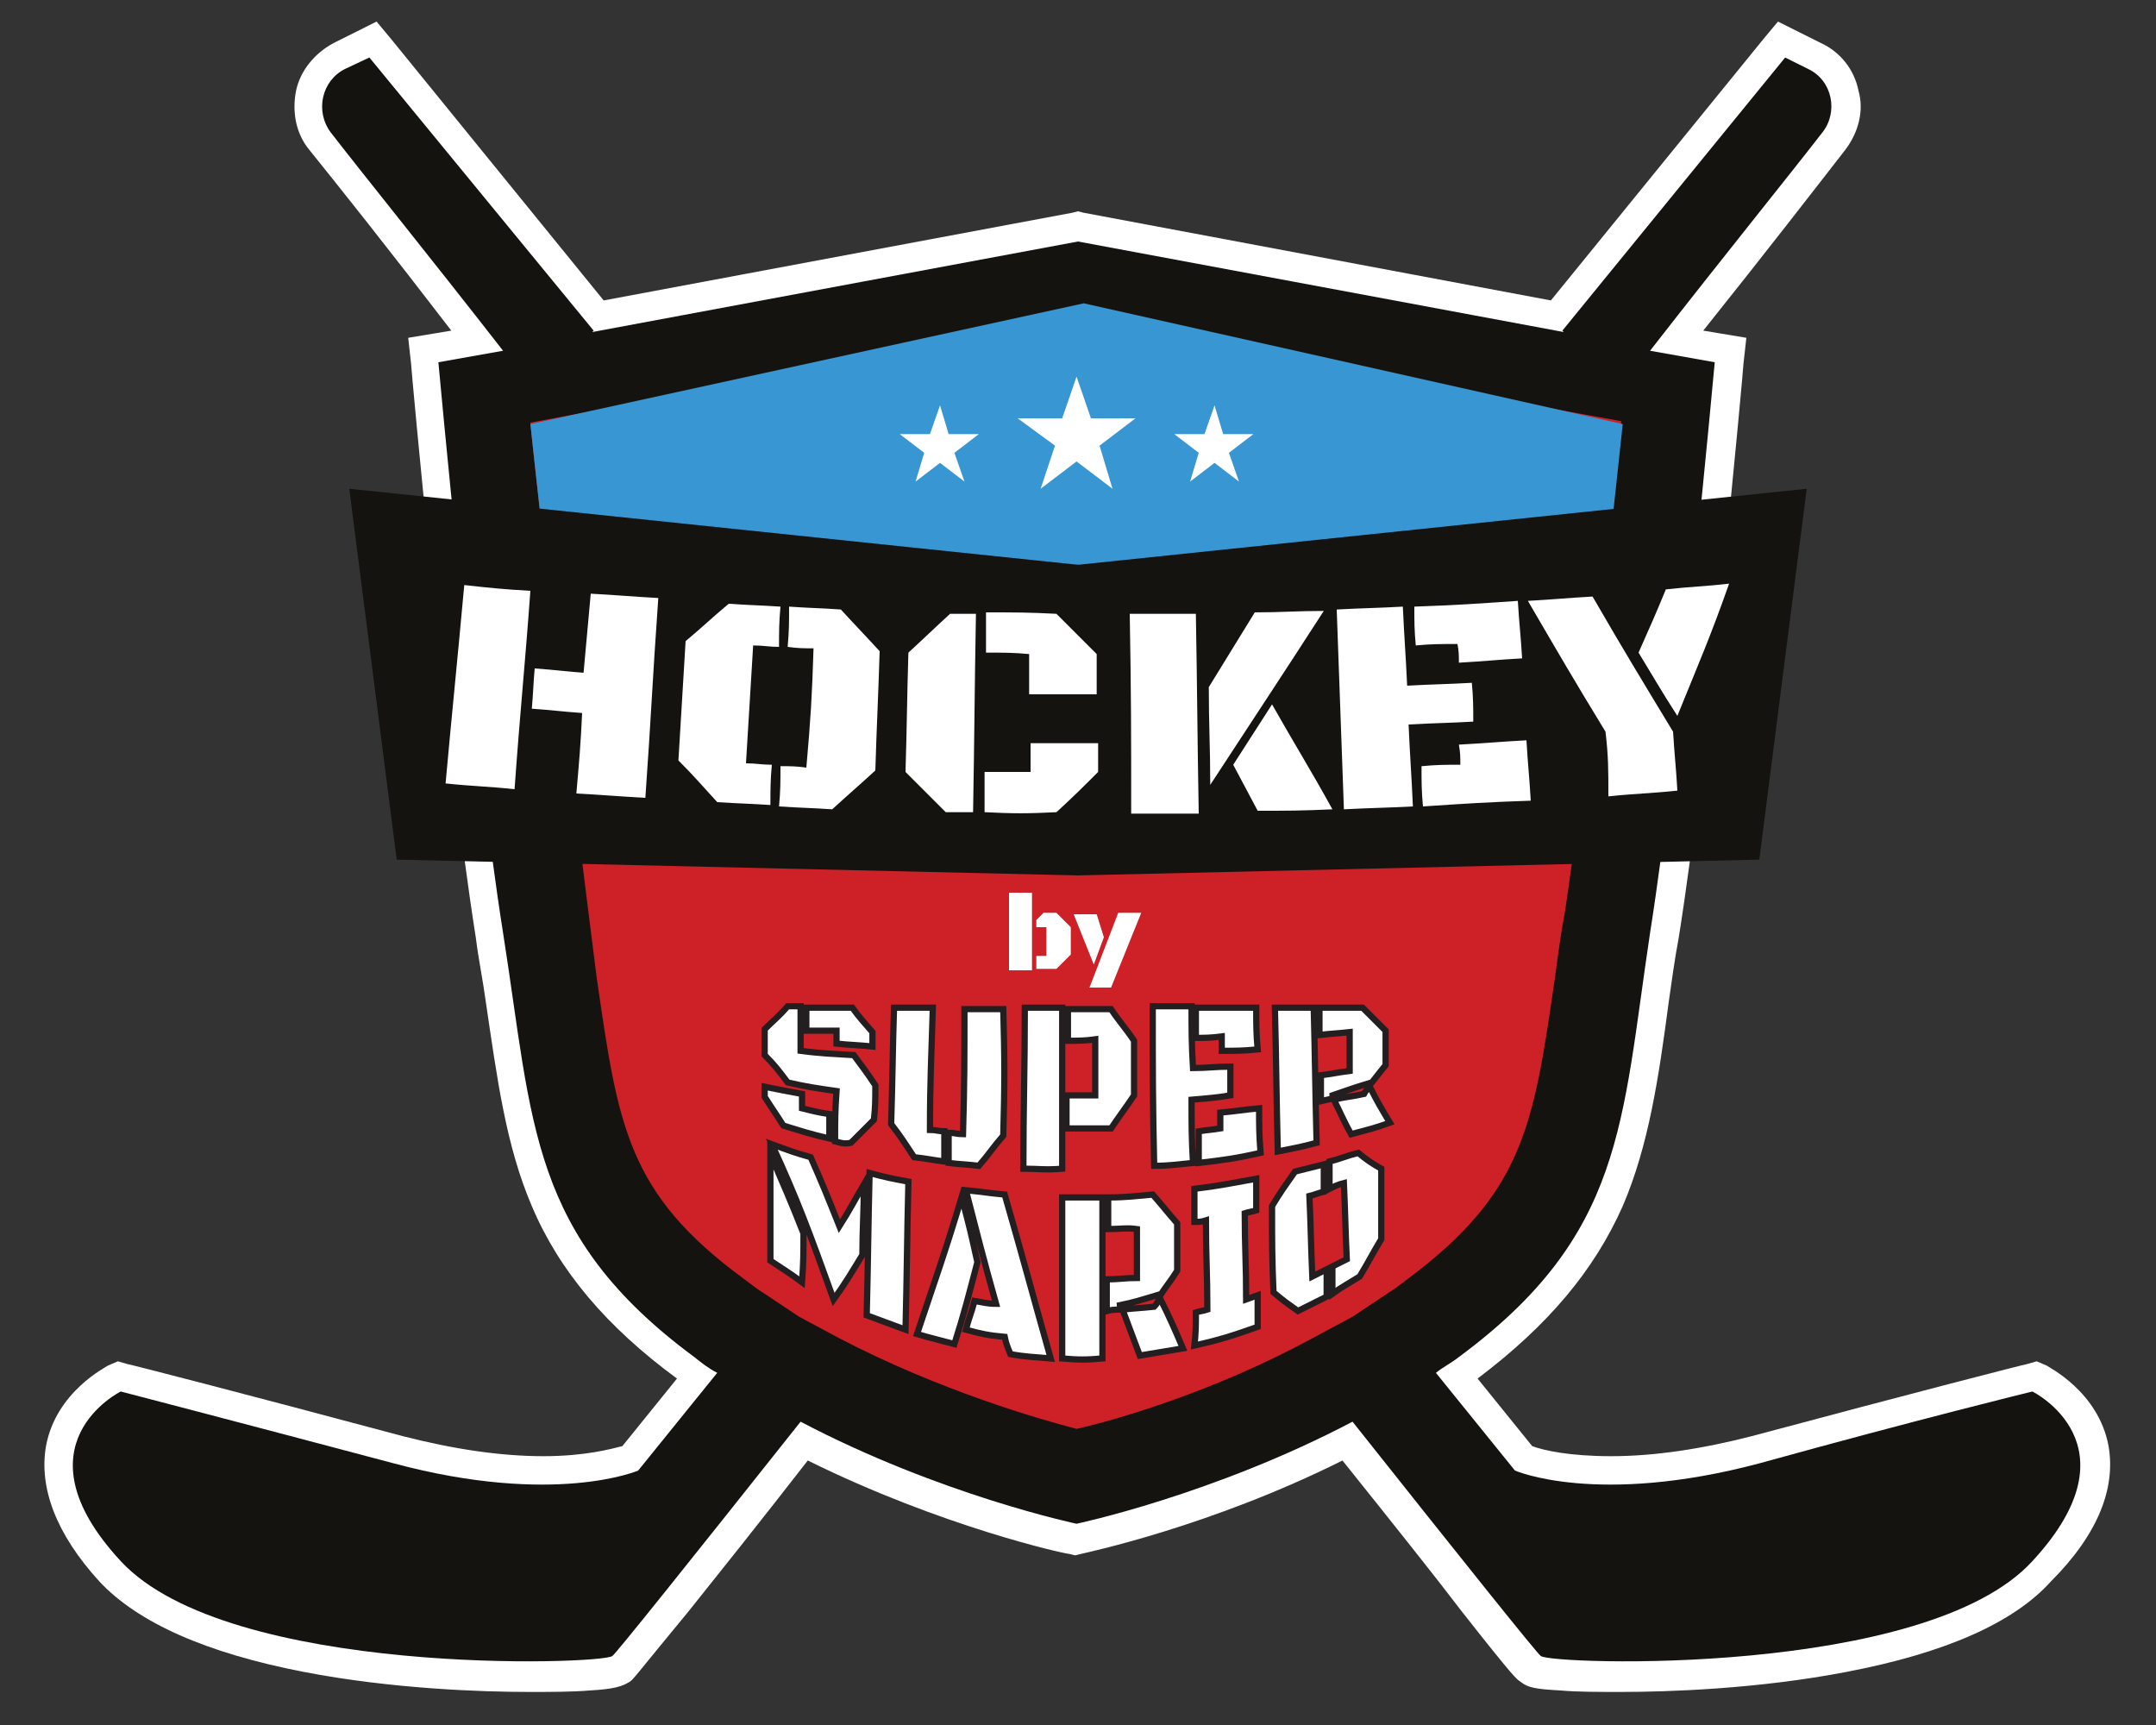 <?xml version="1.0" encoding="utf-8"?>
<!-- Generator: Adobe Illustrator 28.3.0, SVG Export Plug-In . SVG Version: 6.00 Build 0)  -->
<svg version="1.1" id="Vrstva_1" xmlns="http://www.w3.org/2000/svg" xmlns:xlink="http://www.w3.org/1999/xlink" x="0px" y="0px"
	 viewBox="0 0 150 120" style="enable-background:new 0 0 150 120;" xml:space="preserve">
<rect x="0" y="0" width="150" height="120" fill="#333333" stroke="none"/>
<style type="text/css">
	.st0{fill:#FFFFFF;}
	.st1{fill:#15130F;}
	.st2{fill:#CD2027;}
	.st3{fill:#3896D2;}
	.st4{fill:#FFFFFF;stroke:#231F20;stroke-width:0.433;stroke-miterlimit:10;}
</style>
<g>
	<path class="st0" d="M146.7,100.6c-0.7-3.8-4.2-5.5-4.3-5.6l-0.7-0.3l-0.7,0.2c-0.1,0-7.9,2-19.1,5c-3.5,0.9-6.8,1.4-9.8,1.4
		c-2.9,0-4.7-0.4-5.5-0.7l-3.8-4.7c4.9-3.7,8.1-7.5,10.1-12c1.8-4.2,2.5-8.9,3.2-14.2c0.2-1.4,0.4-2.9,0.7-4.5
		c2.1-13.2,4.5-39.6,4.5-39.9l0.2-1.8l-1.8-0.3l-1.2-0.2c4.4-5.5,7.8-9.9,9.9-12.6c0.9-1.2,1.3-2.7,0.9-4.1
		c-0.3-1.5-1.3-2.7-2.6-3.3l-1.6-0.8l-1.4-0.7l-1,1.2l-14.8,18.2l-32.5-6.1l-0.4-0.1l-0.4,0.1L42,20.9L27.2,2.7l-1-1.2l-1.4,0.7
		l-1.6,0.8c-1.3,0.7-2.3,1.9-2.6,3.3c-0.3,1.5,0,3,0.9,4.1c2.1,2.6,5.6,7,9.9,12.6l-1.2,0.2l-1.8,0.3l0.2,1.8
		c0,0.3,2.4,26.6,4.5,39.9c0.2,1.6,0.5,3,0.7,4.5c0.8,5.4,1.4,10,3.2,14.2c1.9,4.5,5.2,8.4,10.1,12l-3.8,4.7
		c-0.8,0.2-2.6,0.7-5.5,0.7c-3,0-6.3-0.5-9.8-1.4c-11.2-3-19-5-19.1-5l-0.7-0.2l-0.7,0.3c-0.1,0.1-3.6,1.8-4.3,5.6
		c-0.5,2.9,0.7,6.1,3.7,9.4c2.7,2.9,7.5,5,14.2,6.3c6.2,1.2,12.5,1.4,15.7,1.4c1.5,0,3,0,4.2-0.1c1.8-0.1,2.3-0.3,2.8-0.6
		c0.3-0.2,0.3-0.3,4.1-4.9c2-2.5,4.8-6,8.3-10.5c9.3,4.6,17.9,6.5,18.2,6.5l0.4,0.1l0.4-0.1c0.4-0.1,9-1.9,18.2-6.5
		c3.6,4.5,6.4,8,8.3,10.5c3.7,4.7,3.8,4.7,4.1,4.9c0.5,0.4,1,0.5,2.8,0.6c1.1,0.1,2.6,0.1,4.2,0.1c3.2,0,9.5-0.2,15.7-1.4
		c6.8-1.3,11.6-3.4,14.2-6.3C146,106.7,147.2,103.5,146.7,100.6z"/>
	<g>
		<path class="st1" d="M141.4,96.8c0,0-7.8,1.9-19,5c-11.3,3-17,0.5-17,0.5l-5.5-6.8c0.5-0.4,1.1-0.7,1.6-1.1
			c11.5-8.5,11.3-16.2,13.3-29.5c2.1-13.3,4.5-39.7,4.5-39.7l-4.5-0.8c5.3-6.8,9.6-12.1,12-15.2c1.1-1.4,0.7-3.6-1-4.4L124.2,4
			L108.7,23l0.1,0.1l-33.8-6.3l-33.8,6.3l0.1-0.1L25.7,4L24,4.8c-1.6,0.8-2.1,2.9-1,4.4c2.4,3.1,6.7,8.4,12,15.2l-4.5,0.8
			c0,0,2.4,26.4,4.5,39.7c2.1,13.3,1.8,21,13.3,29.5c0.5,0.4,1,0.8,1.6,1.1l-5.5,6.8c0,0-5.8,2.5-17-0.5c-11.3-3-19-5-19-5
			s-7.5,3.7,0,11.8c7.5,8.1,33.5,7.2,34.2,6.6c0.2-0.1,5.4-6.6,13.1-16.3c9.7,5.1,19.2,7.1,19.2,7.1s9.5-2,19.2-7.1
			c7.7,9.7,12.9,16.2,13.1,16.3c0.7,0.6,26.8,1.5,34.2-6.6C148.9,100.5,141.4,96.8,141.4,96.8z"/>
		<path class="st2" d="M74.9,99.4c-2.7-0.7-9.6-2.7-16.5-6.3l-2.8-1.5l-2.4-1.6c-0.5-0.3-1-0.7-1.4-1c-8.2-6-8.8-10.7-10.3-21.1
			c-0.2-1.5-3.8-30.2-4.6-38.5l38-7.1l29.1,5.4l8.8,1.6c-0.8,8.4-2.5,24.6-3.9,34c-0.3,1.6-0.5,3.1-0.7,4.6
			c-1.5,10.3-2.1,15-10.3,21.1c-0.4,0.3-0.9,0.7-1.4,1l-2.4,1.6l-2.8,1.5C84.5,96.8,77.6,98.8,74.9,99.4z"/>
		<polygon class="st3" points="75.4,39.6 75.4,39.6 75.4,39.6 75.4,39.6 112.2,36 112.9,29.5 75.4,21.1 75.4,21.1 75.4,21.1 
			75.4,21.1 75.4,21.1 36.9,29.5 37.6,35.9 75.4,39.6 		"/>
	</g>
</g>
<polyline class="st1" points="75.1,39.3 24.3,34 27.6,59.8 75.1,60.9 75.1,40.4 "/>
<polyline class="st1" points="74.9,39.3 125.7,34 122.4,59.8 74.9,60.9 74.9,40.4 "/>
<polygon class="st0" points="74.9,26.2 75.9,29.1 79,29.1 76.5,31 77.4,34 74.9,32.1 72.4,34 73.4,31 70.8,29.1 73.9,29.1 "/>
<polygon class="st0" points="84.5,28.2 85.1,30.2 87.2,30.2 85.5,31.5 86.2,33.5 84.5,32.2 82.8,33.5 83.4,31.5 81.7,30.2 
	83.8,30.2 "/>
<polygon class="st0" points="65.4,28.2 66,30.2 68.1,30.2 66.4,31.5 67.1,33.5 65.4,32.2 63.7,33.5 64.3,31.5 62.6,30.2 64.7,30.2 
	"/>
<g>
	<g>
		<path class="st0" d="M35.8,54.9c-1.9-0.2-2.9-0.2-4.8-0.4c0.5-5.5,0.8-8.3,1.3-13.8c1.8,0.2,2.8,0.3,4.6,0.4
			C36.5,46.6,36.2,49.3,35.8,54.9z M41.1,41.3c1.9,0.1,2.8,0.2,4.7,0.3c-0.4,5.6-0.5,8.3-0.9,13.9c-1.9-0.1-2.9-0.2-4.8-0.3
			c0.2-2.3,0.3-3.4,0.4-5.6c-1.4-0.1-2.1-0.2-3.5-0.3c0.1-1.1,0.1-1.7,0.2-2.8c1.4,0.1,2.1,0.2,3.4,0.3
			C40.8,44.6,40.9,43.5,41.1,41.3z"/>
		<path class="st0" d="M51.9,53.1c0.7,0,1.1,0.1,1.8,0.1c-0.1,1.1-0.1,1.7-0.1,2.8c-1.5-0.1-2.2-0.1-3.7-0.2
			c-1.1-1.2-1.6-1.8-2.7-2.9c0.2-3.3,0.3-5,0.5-8.3c1.2-1,1.8-1.6,3-2.6c1.4,0.1,2.1,0.1,3.6,0.2c-0.1,1.1-0.1,1.7-0.1,2.8
			c-0.7,0-1.1-0.1-1.8-0.1C52.2,48.2,52.1,49.8,51.9,53.1z M56.6,45.1c-0.7,0-1.1,0-1.8-0.1c0.1-1.1,0.1-1.7,0.1-2.8
			c1.4,0.1,2.2,0.1,3.6,0.2c1.1,1.2,1.6,1.7,2.7,2.9c-0.1,3.3-0.2,5-0.3,8.3c-1.2,1.1-1.8,1.6-3,2.7c-1.5-0.1-2.2-0.1-3.7-0.2
			c0.1-1.1,0.1-1.7,0.1-2.8c0.7,0,1.1,0,1.8,0.1C56.4,50,56.5,48.4,56.6,45.1z"/>
		<path class="st0" d="M67.7,56.5c-0.8,0-1.1,0-1.9,0c-1.1-1.1-1.7-1.7-2.8-2.8c0.1-3.3,0.1-5,0.2-8.3c1.2-1.1,1.7-1.6,2.9-2.7
			c0.7,0,1.1,0,1.8,0C67.8,48.2,67.8,50.9,67.7,56.5z M68.6,45.4c0-1.1,0-1.7,0-2.8c2,0,3,0,4.9,0.1c1.1,1.1,1.7,1.7,2.8,2.8
			c0,1.1,0,1.7,0,2.8c-1.9,0-2.8,0-4.7,0c0-1.1,0-1.7,0-2.8C70.5,45.4,69.9,45.4,68.6,45.4z M68.5,56.5c0-1.1,0-1.7,0-2.8
			c1.3,0,1.9,0,3.2,0c0-0.8,0-1.2,0-2c1.9,0,2.8,0,4.7,0c0,0.8,0,1.2,0,2c-1.1,1.1-1.7,1.7-2.9,2.8C71.5,56.6,70.5,56.6,68.5,56.5z"
			/>
		<path class="st0" d="M78.7,56.6c0-5.6,0-8.3-0.1-13.9c1.9,0,2.8,0,4.6,0c0.1,5.6,0.1,8.3,0.2,13.9C81.6,56.6,80.6,56.6,78.7,56.6z
			 M84.2,54.6c0-2.7-0.1-4.1-0.1-6.8c1.3-2.1,1.9-3.1,3.2-5.2c1.9,0,2.9-0.1,4.8-0.1C89,47.3,87.4,49.7,84.2,54.6z M92.7,56.3
			c-2.1,0.1-3.1,0.1-5.2,0.1c-0.7-1.3-1-1.9-1.7-3.2c1.1-1.7,1.6-2.5,2.7-4.2C90.2,52,91.1,53.4,92.7,56.3z"/>
		<path class="st0" d="M98,50.4c0.1,2.3,0.2,3.4,0.3,5.7c-1.9,0.1-2.9,0.1-4.8,0.2c-0.2-5.6-0.3-8.3-0.5-13.9
			c1.9-0.1,2.8-0.1,4.6-0.2c0.1,2.2,0.2,3.3,0.3,5.5c1.8-0.1,2.7-0.1,4.5-0.2c0.1,1.1,0.1,1.6,0.1,2.7C100.7,50.3,99.8,50.3,98,50.4
			z M98.5,44.9c-0.1-1.1-0.1-1.6-0.1-2.7c2.9-0.1,4.3-0.2,7.2-0.4c0.1,1.6,0.2,2.4,0.3,4c-1.8,0.1-2.6,0.2-4.4,0.3
			c0-0.5,0-0.8-0.1-1.3C100.2,44.8,99.6,44.8,98.5,44.9z M99,56.1c-0.1-1.1-0.1-1.7-0.1-2.8c1.1-0.1,1.6-0.1,2.7-0.1
			c0-0.6,0-0.8-0.1-1.4c1.9-0.1,2.8-0.2,4.7-0.3c0.1,1.7,0.2,2.5,0.3,4.2C103.5,55.8,102,55.9,99,56.1z"/>
		<path class="st0" d="M111.7,50.9c-2.2-3.6-3.3-5.5-5.4-9.1c1.8-0.1,2.7-0.2,4.5-0.3c2.2,3.8,3.3,5.6,5.6,9.4
			c0.1,1.6,0.2,2.4,0.3,4.1c-1.9,0.2-2.9,0.2-4.8,0.4C111.9,53.5,111.9,52.6,111.7,50.9z M116.7,49.8c-1.1-1.7-1.6-2.6-2.7-4.4
			c0.8-1.8,1.2-2.7,1.9-4.4c1.8-0.2,2.7-0.2,4.4-0.4C119,44.3,118.2,46.1,116.7,49.8z"/>
	</g>
</g>
<g>
	<path class="st0" d="M71.8,62.1v5.4h-1.6v-5.4H71.8z M72.8,64.5h-0.7V64l0.5-0.5h0.9l1,1v1.9l-1,1h-1.4v-0.9h0.7V64.5z"/>
	<path class="st0" d="M74.7,63.6h1.6l0.5,1.6l-0.7,1.9L74.7,63.6z M77.3,68.7h-1.5l2-5.2h1.6L77.3,68.7z"/>
</g>
<g>
	<g>
		<path class="st4" d="M58.1,79.4c0-1.4,0-2.1,0.1-3.5c-1.4-0.2-2.1-0.3-3.4-0.6c-0.6-0.8-0.9-1.2-1.6-1.9c0-0.7,0-1.1,0-1.8
			c0.6-0.6,1-0.9,1.6-1.6c0.4,0,0.5,0,0.9,0c0,1.2,0,1.8,0,3.1c1.5,0.2,2.2,0.2,3.7,0.3c0.6,0.8,0.9,1.2,1.5,2.1c0,1,0,1.5-0.1,2.4
			c-0.7,0.7-1,1-1.6,1.6C58.7,79.6,58.5,79.5,58.1,79.4z M53.2,75.6c1,0.2,1.5,0.3,2.6,0.5c0,0.4,0,0.6,0,1c0.8,0.2,1.2,0.3,1.9,0.4
			c0,0.7,0,1,0,1.7c-1.3-0.3-1.9-0.5-3.2-0.9c-0.5-0.8-0.8-1.2-1.3-2C53.2,76.1,53.2,75.9,53.2,75.6z M56.1,71.7c0-0.6,0-0.9,0-1.6
			c1.3,0,1.9,0,3.2,0c0.5,0.7,0.8,1,1.4,1.7c0,0.4,0,0.6,0,1c-1-0.1-1.5-0.1-2.5-0.2c0-0.4,0-0.6,0-0.9C57.4,71.7,57,71.7,56.1,71.7
			z"/>
		<path class="st4" d="M64.7,78.6c0.4,0,0.6,0.1,1,0.1c0,0.9,0,1.3,0,2.1c-0.8-0.1-1.2-0.2-2.1-0.3c-0.6-0.9-0.9-1.4-1.6-2.3
			c0.1-3.2,0.1-4.9,0.2-8.1c1.1,0,1.6,0,2.7,0C64.8,73.5,64.7,75.2,64.7,78.6z M69.8,79c-0.7,0.8-1,1.3-1.7,2.1
			c-0.8-0.1-1.3-0.1-2.1-0.2c0-0.9,0-1.3,0-2.1c0.4,0,0.6,0.1,1,0.1c0.1-3.5,0.1-5.2,0.1-8.7c1.1,0,1.6,0,2.7,0
			C69.9,73.7,69.9,75.5,69.8,79z"/>
		<path class="st4" d="M71.2,81.3c0-4.5,0.1-6.7,0.1-11.2c1,0,1.6,0,2.6,0c0,4.5,0,6.7,0,11.2C72.8,81.4,72.2,81.3,71.2,81.3z
			 M74.3,72.4c0-0.9,0-1.3,0-2.2c1.2,0,1.8,0,3,0c0.6,0.9,1,1.3,1.6,2.2c0,1.5,0,2.3,0,3.8c-0.6,0.9-1,1.4-1.6,2.3
			c-1.2,0-1.8,0-3.1,0c0-0.9,0-1.4,0-2.3c0.8,0,1.2,0,2,0c0-1.5,0-2.3,0-3.9C75.5,72.4,75.1,72.4,74.3,72.4z"/>
		<path class="st4" d="M82.9,76.5c0,1.8,0,2.7,0.1,4.4c-1.1,0.1-1.6,0.2-2.7,0.2c-0.1-4.4-0.1-6.6-0.1-11.1c1.1,0,1.6,0,2.7,0
			c0,1.7,0,2.6,0.1,4.3c1,0,1.5-0.1,2.6-0.1c0,0.8,0,1.2,0,2C84.4,76.4,83.9,76.4,82.9,76.5z M83.2,72.2c0-0.8,0-1.3,0-2.1
			c1.7,0,2.5,0,4.2,0c0,1.2,0,1.8,0.1,2.9c-1,0.1-1.5,0.1-2.5,0.1c0-0.4,0-0.6,0-1C84.2,72.2,83.9,72.2,83.2,72.2z M83.4,80.9
			c0-0.9,0-1.3,0-2.2c0.6-0.1,0.9-0.1,1.5-0.2c0-0.4,0-0.6,0-1.1c1.1-0.1,1.6-0.2,2.7-0.3c0,1.2,0,1.8,0.1,3.1
			C85.9,80.6,85.1,80.7,83.4,80.9z"/>
		<path class="st4" d="M88.9,80.1c-0.1-4-0.1-6-0.2-10c1.1,0,1.6,0,2.7,0c0.1,3.8,0.1,5.6,0.2,9.4C90.5,79.8,89.9,79.9,88.9,80.1z
			 M91.8,72c0-0.7,0-1.1,0-1.9c1.2,0,1.8,0,3,0c0.7,0.7,1,1,1.6,1.6c0,1,0,1.5,0,2.4c-0.5,0.6-0.7,0.9-1.2,1.5
			c0-0.1-0.1-0.1-0.1-0.2c-1,0.3-1.5,0.5-2.4,0.8c0,0.1,0.1,0.1,0.1,0.2c-0.4,0.1-0.5,0.1-0.9,0.2c0-0.7,0-1.1,0-1.8
			c0.8-0.1,1.2-0.2,2-0.3c0-1.1,0-1.6,0-2.7C93,71.9,92.6,71.9,91.8,72z M96.7,78.1c-1.1,0.4-1.6,0.5-2.7,0.8
			c-0.5-0.9-0.7-1.4-1.2-2.4c0.8-0.2,1.2-0.2,2.1-0.4c0.1-0.2,0.2-0.3,0.4-0.5C95.8,76.6,96.1,77.1,96.7,78.1z"/>
		<path class="st4" d="M53.6,87.7c0-2.9,0-4.4,0-7.4c0.9,2.1,1.4,3.2,2.3,5.5c0,1.4,0,2-0.1,3.4C55,88.6,54.5,88.3,53.6,87.7z
			 M53.7,79.6c1.1,0.4,1.6,0.6,2.7,0.9c0.8,1.8,1.2,2.8,2,4.8c0.7-1.1,1-1.7,1.7-2.9c0,2-0.1,3-0.1,4.9c-0.8,1.3-1.2,2-2,3.1
			C56.3,85.7,55.5,83.5,53.7,79.6z M60.3,91.5c0.1-3.9,0.1-5.9,0.2-9.9c1.1,0.3,1.6,0.4,2.7,0.6c-0.1,4.1-0.1,6.2-0.2,10.3
			C61.9,92.1,61.4,91.9,60.3,91.5z"/>
		<path class="st4" d="M66.4,93.5c-1.1-0.3-1.6-0.4-2.6-0.7c1.2-3.6,1.9-5.5,3.1-9.5c0.5,1.8,0.7,2.7,1.1,4.5
			C67.4,90.1,67.1,91.3,66.4,93.5z M69.9,93c-1.1-0.1-1.6-0.2-2.7-0.5c0.2-0.8,0.4-1.2,0.6-2c0.6,0.1,0.9,0.2,1.5,0.2
			c-0.9-3.2-1.3-4.8-2.1-7.9c1.1,0.1,1.6,0.2,2.7,0.3c1.3,4.5,1.9,6.8,3.2,11.4c-1.1-0.1-1.7-0.1-2.8-0.3C70.1,93.7,70,93.5,69.9,93
			z"/>
		<path class="st4" d="M73.9,94.5c0-4.5,0-6.7,0-11.2c1.1,0,1.7,0,2.8,0c0,4.5,0,6.7,0,11.2C75.6,94.6,75,94.6,73.9,94.5z
			 M77.1,85.5c0-0.9,0-1.3,0-2.2c1.3,0,1.9-0.1,3.1-0.2c0.7,0.8,1,1.2,1.7,2c0,1.3,0,2,0,3.3c-0.5,0.8-0.8,1.1-1.3,1.9
			c0-0.1-0.1-0.1-0.1-0.2c-1,0.3-1.6,0.5-2.6,0.7c0,0.1,0.1,0.2,0.1,0.3c-0.4,0-0.6,0-1,0.1c0-0.9,0-1.3,0-2.2
			c0.8,0,1.3-0.1,2.1-0.1c0-1.4,0-2,0-3.4C78.4,85.4,77.9,85.5,77.1,85.5z M82.3,93.8c-1.2,0.2-1.8,0.3-3,0.5
			c-0.5-1.3-0.7-1.9-1.2-3.2c0.9-0.1,1.3-0.1,2.2-0.2c0.2-0.2,0.2-0.3,0.4-0.6C81.4,91.7,81.7,92.4,82.3,93.8z"/>
		<path class="st4" d="M83.2,91.3c0.3-0.1,0.5-0.1,0.8-0.2c0-2.5-0.1-3.7-0.1-6.2c-0.3,0.1-0.5,0.1-0.8,0.1c0-0.9,0-1.4,0-2.3
			c1.7-0.2,2.6-0.4,4.3-0.7c0,0.9,0,1.3,0,2.2c-0.3,0.1-0.5,0.1-0.8,0.2c0,2.4,0.1,3.6,0.1,6c0.3-0.1,0.5-0.2,0.8-0.3
			c0,0.9,0,1.3,0,2.2c-1.7,0.6-2.6,0.9-4.4,1.3C83.2,92.7,83.2,92.2,83.2,91.3z"/>
		<path class="st4" d="M91.3,88.8c0.4-0.2,0.6-0.3,1-0.5c0,0.8,0,1.1,0,1.9c-0.8,0.4-1.2,0.6-2,1c-0.7-0.5-1-0.7-1.7-1.3
			c-0.1-2.4-0.1-3.6-0.1-6c0.6-1,0.9-1.4,1.6-2.4c0.8-0.2,1.2-0.3,2-0.5c0,0.8,0,1.1,0,1.9c-0.4,0.1-0.6,0.2-1,0.3
			C91.2,85.4,91.2,86.5,91.3,88.8z M93.5,82.3c-0.4,0.1-0.6,0.2-1,0.4c0-0.7,0-1.1,0-1.9c0.8-0.2,1.2-0.4,2-0.6
			c0.6,0.5,0.9,0.7,1.6,1.1c0,2,0,3,0,4.9c-0.6,1-0.9,1.6-1.5,2.6c-0.8,0.5-1.2,0.7-1.9,1.2c0-0.7,0-1.1,0-1.9
			c0.4-0.2,0.6-0.3,1-0.5C93.6,85.5,93.6,84.5,93.5,82.3z"/>
	</g>
</g>
<g>
</g>
<g>
</g>
<g>
</g>
<g>
</g>
<g>
</g>
<g>
</g>
</svg>
